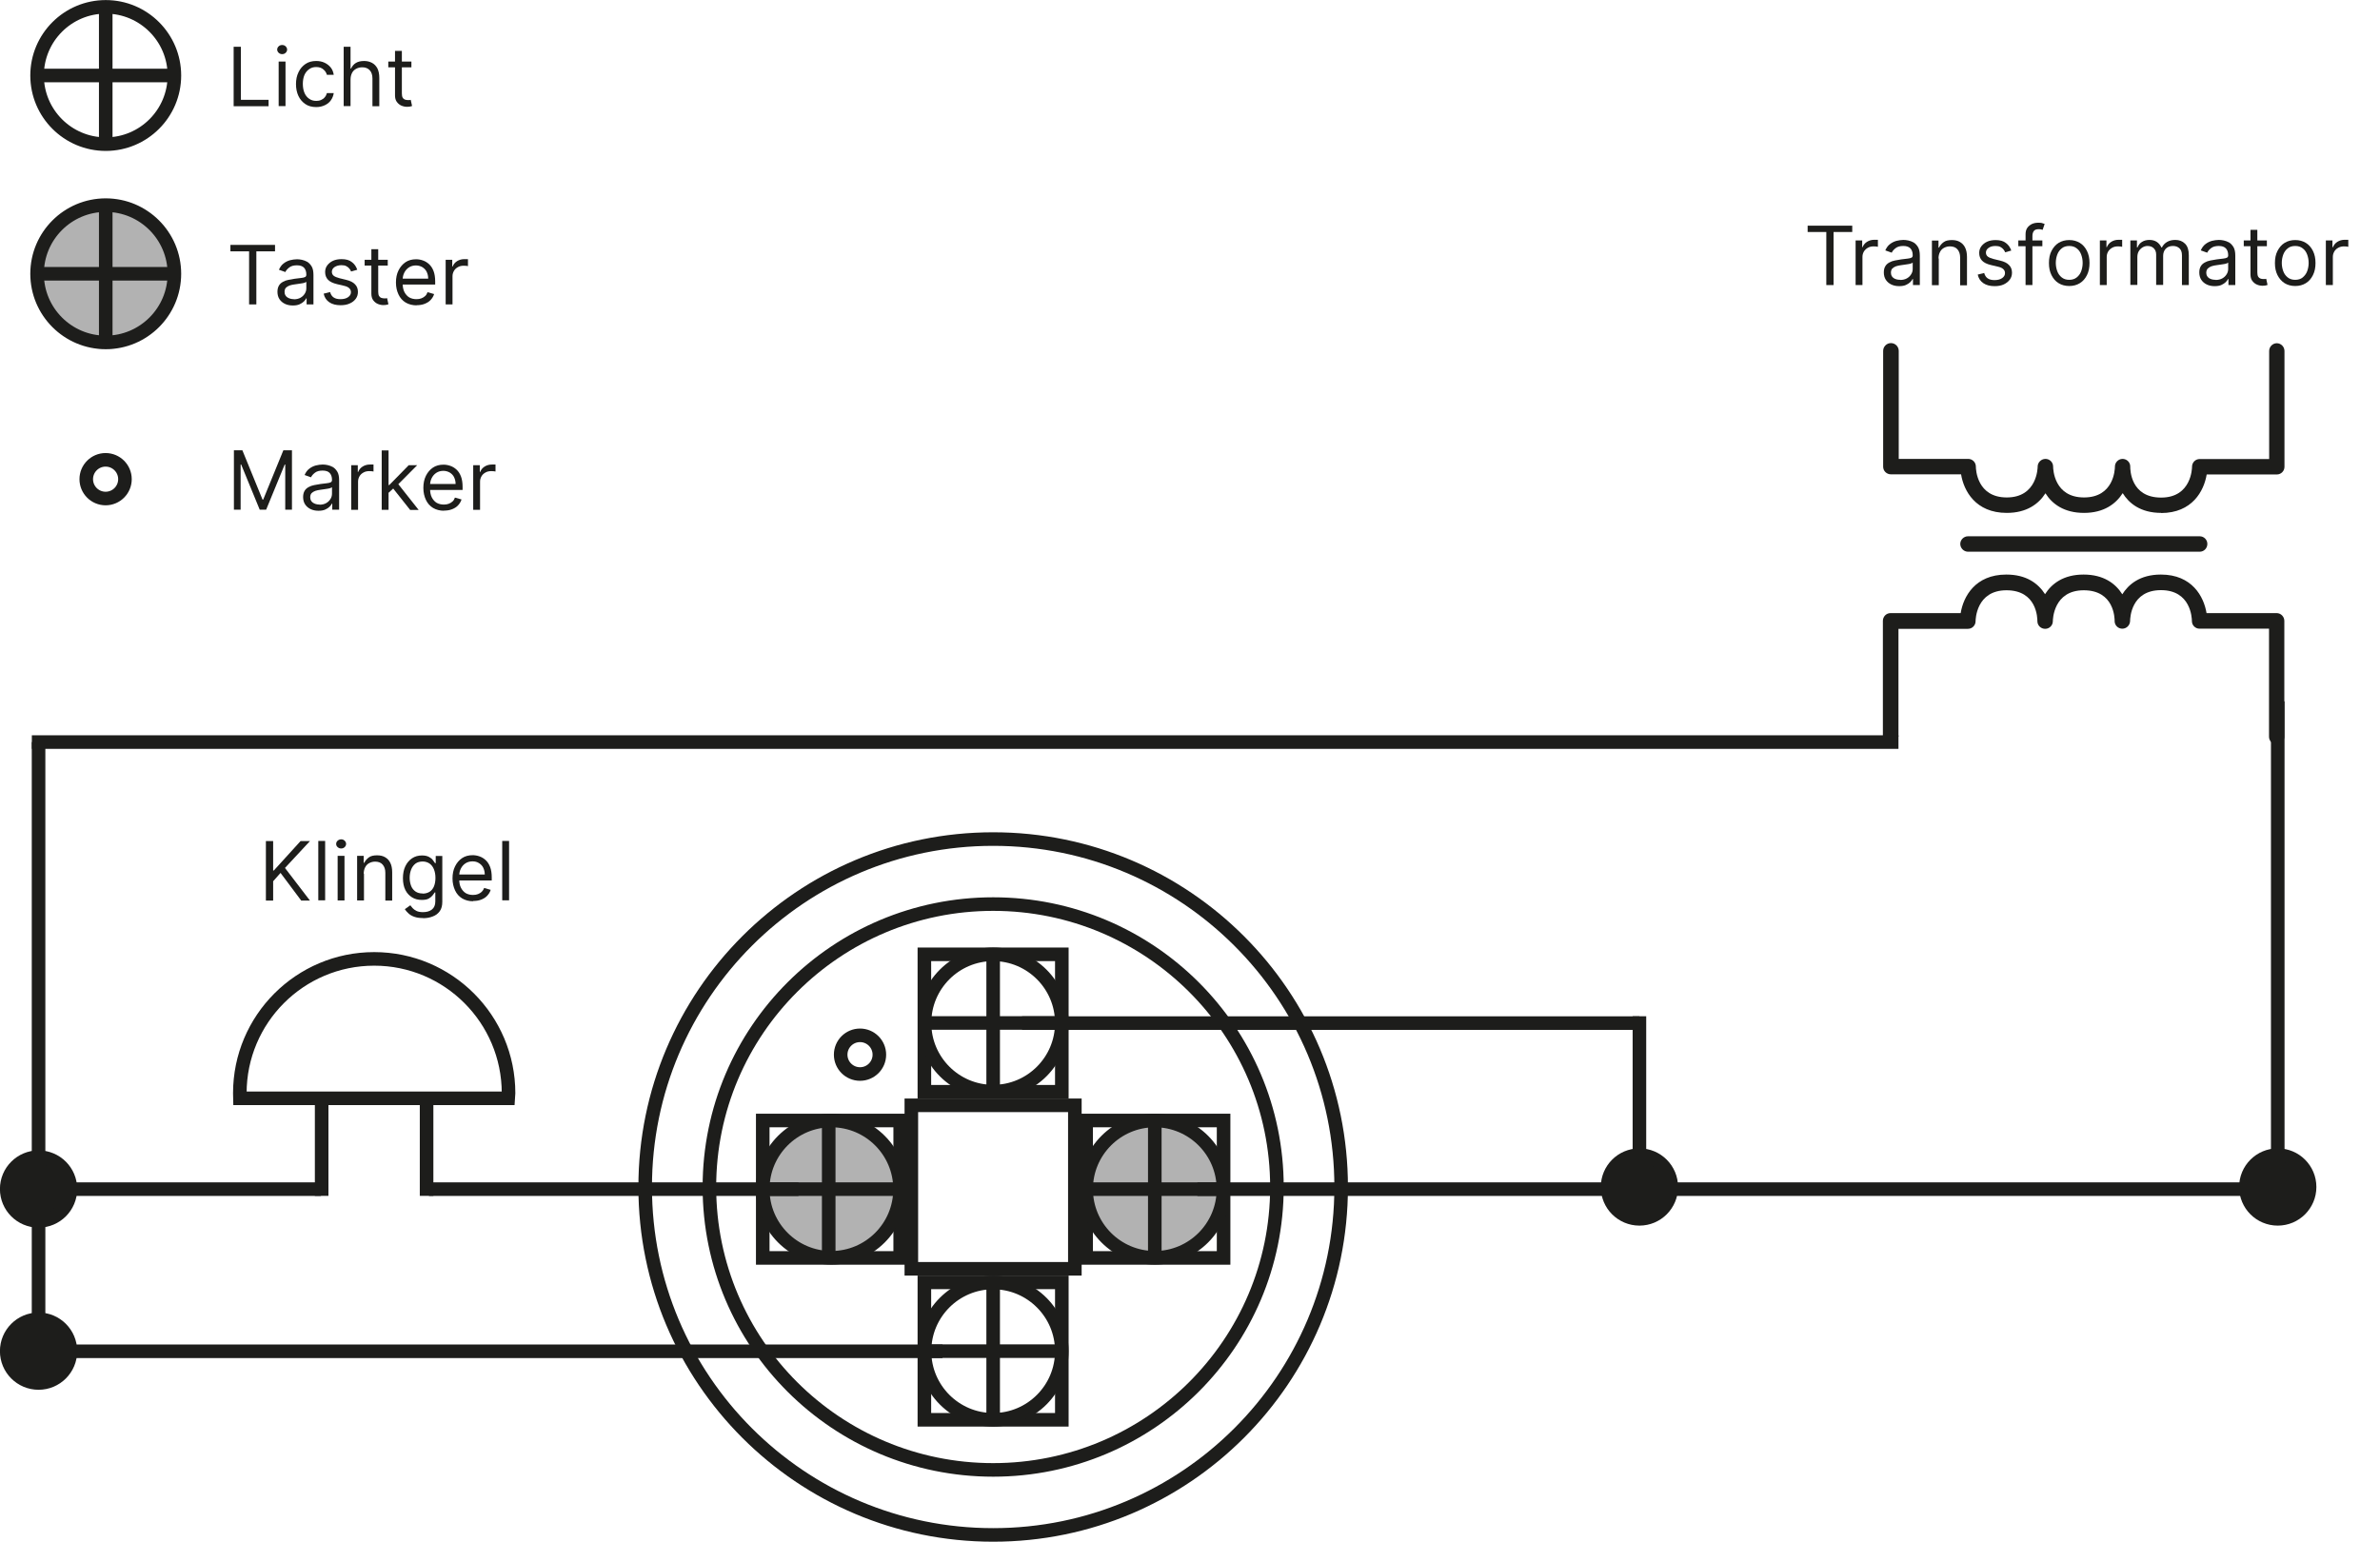 <?xml version="1.0" encoding="UTF-8"?>
<svg id="Ebene_2" data-name="Ebene 2" xmlns="http://www.w3.org/2000/svg" xmlns:xlink="http://www.w3.org/1999/xlink" viewBox="0 0 177.14 114.77">
  <defs>
    <style>
      .cls-1 {
        clip-path: url(#clippath-4);
      }

      .cls-2, .cls-3 {
        fill: none;
      }

      .cls-4 {
        fill: #b2b2b2;
      }

      .cls-5 {
        clip-path: url(#clippath-1);
      }

      .cls-6 {
        clip-path: url(#clippath-3);
      }

      .cls-3 {
        stroke: #1d1d1b;
        stroke-width: 1.01px;
      }

      .cls-7 {
        fill: #1d1d1b;
      }

      .cls-8 {
        clip-path: url(#clippath-2);
      }

      .cls-9 {
        clip-path: url(#clippath);
      }
    </style>
    <clipPath id="clippath">
      <rect class="cls-2" x="0" y="15.66" width="177.14" height="99.11"/>
    </clipPath>
    <clipPath id="clippath-1">
      <rect class="cls-2" x="0" y="15.66" width="177.14" height="99.11"/>
    </clipPath>
    <clipPath id="clippath-2">
      <rect class="cls-2" x="0" y="15.66" width="177.14" height="99.11"/>
    </clipPath>
    <clipPath id="clippath-3">
      <rect class="cls-2" x="0" y="15.66" width="177.14" height="99.11"/>
    </clipPath>
    <clipPath id="clippath-4">
      <rect class="cls-2" x="0" y="15.66" width="177.14" height="99.11"/>
    </clipPath>
  </defs>
  <g id="Ebene_1-2" data-name="Ebene 1">
    <g>
      <rect class="cls-3" x="67.83" y="82.28" width="12.17" height="12.17"/>
      <rect class="cls-3" x="56.77" y="83.41" width="10.23" height="10.23"/>
      <rect class="cls-3" x="80.84" y="83.41" width="10.23" height="10.23"/>
      <rect class="cls-3" x="68.8" y="71.04" width="10.23" height="10.23"/>
      <rect class="cls-3" x="68.8" y="95.46" width="10.23" height="10.23"/>
      <g class="cls-9">
        <path class="cls-3" d="M73.92,114.26c-14.31,0-25.9-11.6-25.9-25.9s11.6-25.9,25.9-25.9,25.9,11.6,25.9,25.9-11.6,25.9-25.9,25.9Z"/>
        <path class="cls-3" d="M73.92,109.42c-11.67,0-21.12-9.43-21.12-21.06s9.46-21.06,21.12-21.06,21.12,9.43,21.12,21.06-9.46,21.06-21.12,21.06Z"/>
        <path class="cls-4" d="M61.88,93.63c-2.82,0-5.11-2.29-5.11-5.11s2.29-5.11,5.11-5.11,5.11,2.29,5.11,5.11-2.29,5.11-5.11,5.11"/>
        <path class="cls-3" d="M61.88,93.63c-2.82,0-5.11-2.29-5.11-5.11s2.29-5.11,5.11-5.11,5.11,2.29,5.11,5.11-2.29,5.11-5.11,5.11Z"/>
        <path class="cls-4" d="M85.95,93.63c-2.82,0-5.11-2.29-5.11-5.11s2.29-5.11,5.11-5.11,5.11,2.29,5.11,5.11-2.29,5.11-5.11,5.11"/>
        <path class="cls-3" d="M85.95,93.63c-2.82,0-5.11-2.29-5.11-5.11s2.29-5.11,5.11-5.11,5.11,2.29,5.11,5.11-2.29,5.11-5.11,5.11Z"/>
      </g>
      <line class="cls-3" x1="85.95" y1="83.36" x2="85.95" y2="94.09"/>
      <line class="cls-3" x1="91.18" y1="88.52" x2="80.45" y2="88.52"/>
      <g class="cls-5">
        <path class="cls-3" d="M73.92,81.26c-2.82,0-5.11-2.29-5.11-5.11s2.29-5.11,5.11-5.11,5.11,2.29,5.11,5.11-2.29,5.11-5.11,5.11Z"/>
      </g>
      <line class="cls-3" x1="73.92" y1="70.99" x2="73.92" y2="81.71"/>
      <line class="cls-3" x1="79.15" y1="76.15" x2="68.42" y2="76.15"/>
      <g class="cls-8">
        <path class="cls-3" d="M73.92,105.69c-2.82,0-5.11-2.29-5.11-5.11s2.29-5.11,5.11-5.11,5.11,2.29,5.11,5.11-2.29,5.11-5.11,5.11Z"/>
      </g>
      <line class="cls-3" x1="73.92" y1="95.42" x2="73.92" y2="106.14"/>
      <line class="cls-3" x1="79.15" y1="100.58" x2="68.42" y2="100.58"/>
      <line class="cls-3" x1="67.04" y1="88.52" x2="56.32" y2="88.52"/>
      <line class="cls-3" x1="61.68" y1="83.16" x2="61.68" y2="93.88"/>
      <g class="cls-6">
        <path class="cls-3" d="M17.87,81.76c0-.13-.02-.25-.02-.38,0-5.52,4.48-10,10-10s10,4.48,10,10c0,.13-.01.25-.02.38h-19.96Z"/>
      </g>
      <line class="cls-3" x1="23.94" y1="82.14" x2="23.94" y2="89.02"/>
      <line class="cls-3" x1="31.75" y1="82.14" x2="31.75" y2="89.02"/>
      <g>
        <path class="cls-7" d="M19.79,67.03v-4.42h.54v2.19h.05l1.99-2.19h.7l-1.86,2,1.86,2.43h-.65l-1.54-2.06-.55.62v1.44h-.54Z"/>
        <path class="cls-7" d="M24.2,62.6v4.42h-.51v-4.42h.51Z"/>
        <path class="cls-7" d="M25.39,63.16c-.1,0-.18-.03-.26-.1s-.11-.15-.11-.24.04-.18.11-.24.16-.1.26-.1.19.03.26.1c.07.07.11.15.11.24s-.04.18-.11.24c-.07.07-.16.1-.26.1ZM25.13,67.03v-3.32h.51v3.32h-.51Z"/>
        <path class="cls-7" d="M27.09,65.03v2h-.51v-3.32h.49v.52h.04c.08-.17.2-.3.35-.41s.36-.15.61-.15c.22,0,.42.04.59.14s.3.23.39.42c.09.18.14.42.14.7v2.11h-.51v-2.07c0-.26-.07-.46-.2-.61s-.32-.22-.56-.22c-.16,0-.31.04-.44.11s-.23.17-.3.31c-.07.13-.11.3-.11.49Z"/>
        <path class="cls-7" d="M31.48,68.34c-.25,0-.46-.03-.63-.09-.18-.06-.32-.14-.44-.25s-.21-.21-.28-.32l.41-.29c.05.06.1.13.17.21s.17.15.29.21.28.09.48.09c.27,0,.49-.06.66-.19.17-.13.26-.33.26-.61v-.67h-.04c-.04.06-.09.13-.16.22s-.17.17-.29.24-.3.1-.52.1c-.27,0-.51-.06-.72-.19s-.38-.31-.5-.55-.18-.54-.18-.88.06-.64.18-.89c.12-.25.29-.45.5-.59s.46-.21.74-.21c.22,0,.39.04.52.11.13.07.23.15.29.24.07.09.12.16.16.22h.05v-.53h.49v3.41c0,.29-.06.52-.19.7s-.3.31-.52.39c-.22.09-.46.13-.72.13ZM31.46,66.52c.2,0,.38-.05.52-.14s.25-.23.32-.4c.07-.18.11-.38.11-.63s-.04-.45-.11-.63c-.07-.18-.18-.33-.32-.43s-.32-.16-.52-.16-.4.05-.54.16c-.14.11-.25.26-.32.44s-.11.39-.11.61.04.43.11.61c.07.18.18.31.32.41.14.1.32.15.53.15Z"/>
        <path class="cls-7" d="M35.23,67.09c-.32,0-.59-.07-.83-.21-.23-.14-.41-.34-.53-.6s-.19-.55-.19-.89.06-.64.19-.9.3-.46.52-.61c.22-.15.49-.22.79-.22.17,0,.34.03.51.09.17.06.32.15.46.28s.25.3.33.51c.08.21.12.47.12.78v.22h-2.56v-.44h2.04c0-.19-.04-.35-.11-.5s-.18-.26-.32-.35c-.14-.09-.3-.13-.48-.13-.2,0-.38.05-.53.15-.15.1-.26.23-.34.39s-.12.33-.12.51v.29c0,.25.04.46.13.63.09.17.21.31.36.4.16.09.34.13.54.13.13,0,.26-.02.36-.06.11-.04.2-.1.28-.17.08-.08.14-.17.18-.29l.49.14c-.05.17-.14.31-.26.44-.12.13-.27.22-.45.29-.18.07-.38.1-.61.1Z"/>
        <path class="cls-7" d="M37.89,62.6v4.42h-.51v-4.42h.51Z"/>
      </g>
      <line class="cls-3" x1="2.37" y1="88.52" x2="23.89" y2="88.52"/>
      <line class="cls-3" x1="31.93" y1="88.52" x2="59.43" y2="88.52"/>
      <line class="cls-3" x1="2.37" y1="100.59" x2="70.15" y2="100.59"/>
      <line class="cls-3" x1="89.12" y1="88.52" x2="122.52" y2="88.52"/>
      <line class="cls-3" x1="122.52" y1="88.52" x2="169.53" y2="88.52"/>
      <line class="cls-3" x1="76.07" y1="76.16" x2="122.02" y2="76.16"/>
      <line class="cls-3" x1="122.02" y1="89.02" x2="122.02" y2="75.65"/>
      <g class="cls-1">
        <path class="cls-7" d="M141.3,54.85v-8.04h5.17c.32,0,.57-.26.57-.57,0-.09.03-2.3,2.3-2.3s2.3,2.07,2.3,2.3c0,.32.26.57.58.57s.57-.26.57-.57c0-.09.03-2.3,2.3-2.3s2.3,2.07,2.3,2.3h0v.02h0s0,.01,0,.01h0s0,0,0,0h0c.02.3.27.53.57.53.32,0,.57-.26.58-.57h0c0-.24.08-2.3,2.3-2.3s2.3,2.07,2.3,2.3c0,.32.26.57.57.57h5.17v8.04c0,.32.26.58.57.58s.57-.26.57-.58v-8.62c0-.32-.26-.58-.57-.58h-5.22c-.2-1.22-1.07-2.87-3.4-2.87-1.57,0-2.42.75-2.87,1.47-.5-.8-1.39-1.47-2.88-1.47s-2.37.67-2.87,1.46c-.51-.8-1.39-1.46-2.88-1.46-2.33,0-3.2,1.65-3.4,2.87h-5.22c-.32,0-.57.26-.57.58v8.62c0,.32.26.58.57.58s.58-.26.58-.58"/>
        <path class="cls-7" d="M160.84,38.19c2.33,0,3.2-1.65,3.4-2.87h5.22c.32,0,.57-.26.57-.57v-8.62c0-.32-.26-.58-.57-.58s-.57.26-.57.58v8.04h-5.17c-.32,0-.57.26-.57.57,0,.09-.03,2.3-2.3,2.3s-2.3-2.07-2.3-2.3h0v-.02h0s0,0,0,0h0c0-.31-.26-.56-.57-.56s-.57.26-.57.57c0,.24-.09,2.3-2.3,2.3s-2.3-2.07-2.3-2.3c0-.32-.26-.57-.57-.57s-.58.26-.58.57c0,.09-.03,2.3-2.3,2.3-2.21,0-2.3-2.07-2.3-2.3,0-.32-.26-.57-.57-.57h-5.17v-8.04c0-.32-.26-.58-.58-.58s-.58.26-.58.58v8.62c0,.32.26.57.58.57h5.22c.2,1.22,1.07,2.87,3.4,2.87,1.48,0,2.37-.66,2.88-1.46.5.8,1.39,1.46,2.87,1.46s2.37-.67,2.88-1.47c.45.73,1.3,1.47,2.87,1.47"/>
        <path class="cls-7" d="M164.29,40.49c0-.32-.26-.57-.57-.57h-17.24c-.32,0-.58.26-.58.57s.26.58.58.58h17.24c.32,0,.57-.26.57-.58"/>
      </g>
      <line class="cls-3" x1="169.53" y1="88.52" x2="169.53" y2="52.21"/>
      <line class="cls-3" x1="2.87" y1="100.59" x2="2.87" y2="55.24"/>
      <line class="cls-3" x1="2.37" y1="55.24" x2="141.3" y2="55.24"/>
      <path class="cls-7" d="M2.87,90.88c1.31,0,2.37-1.06,2.37-2.37s-1.06-2.37-2.37-2.37-2.37,1.06-2.37,2.37,1.06,2.37,2.37,2.37"/>
      <path class="cls-3" d="M2.87,90.88c1.31,0,2.37-1.06,2.37-2.37s-1.06-2.37-2.37-2.37-2.37,1.06-2.37,2.37,1.06,2.37,2.37,2.37Z"/>
      <path class="cls-7" d="M2.87,102.95c1.31,0,2.37-1.06,2.37-2.37s-1.06-2.37-2.37-2.37-2.37,1.06-2.37,2.37,1.06,2.37,2.37,2.37"/>
      <path class="cls-3" d="M2.87,102.95c1.31,0,2.37-1.06,2.37-2.37s-1.06-2.37-2.37-2.37-2.37,1.06-2.37,2.37,1.06,2.37,2.37,2.37Z"/>
      <path class="cls-7" d="M122.02,90.73c1.31,0,2.37-1.06,2.37-2.37s-1.06-2.37-2.37-2.37-2.37,1.06-2.37,2.37,1.06,2.37,2.37,2.37"/>
      <path class="cls-3" d="M122.02,90.73c1.31,0,2.37-1.06,2.37-2.37s-1.06-2.37-2.37-2.37-2.37,1.06-2.37,2.37,1.06,2.37,2.37,2.37Z"/>
      <path class="cls-7" d="M169.53,90.73c1.31,0,2.37-1.06,2.37-2.37s-1.06-2.37-2.37-2.37-2.37,1.06-2.37,2.37,1.06,2.37,2.37,2.37"/>
      <path class="cls-3" d="M169.53,90.73c1.31,0,2.37-1.06,2.37-2.37s-1.06-2.37-2.37-2.37-2.37,1.06-2.37,2.37,1.06,2.37,2.37,2.37Z"/>
      <g>
        <path class="cls-7" d="M134.54,17.27v-.47h3.32v.47h-1.39v3.95h-.54v-3.95h-1.39Z"/>
        <path class="cls-7" d="M138.11,21.22v-3.32h.49v.5h.03c.06-.16.17-.3.33-.4.16-.1.34-.15.54-.15.04,0,.08,0,.14,0,.06,0,.1,0,.13,0v.52s-.06,0-.12-.02c-.06,0-.13-.01-.19-.01-.16,0-.31.03-.43.1s-.23.16-.3.28-.11.25-.11.4v2.1h-.51Z"/>
        <path class="cls-7" d="M141.34,21.3c-.21,0-.4-.04-.57-.12s-.31-.2-.41-.35c-.1-.15-.15-.34-.15-.55,0-.19.04-.35.11-.46.07-.12.17-.21.3-.28.12-.07.26-.12.42-.15.15-.03.31-.06.46-.08.2-.03.37-.05.49-.06s.22-.04.28-.07.09-.09.09-.17v-.02c0-.21-.06-.38-.17-.5-.12-.12-.29-.18-.53-.18s-.43.05-.57.16c-.14.11-.24.22-.29.34l-.48-.17c.09-.2.2-.36.35-.47.14-.11.3-.19.48-.24.17-.04.34-.07.51-.07.11,0,.23.01.37.04.14.03.27.08.4.15.13.08.24.2.33.35.09.16.13.37.13.63v2.19h-.51v-.45h-.03c-.03.07-.09.15-.17.23s-.19.15-.32.21c-.13.06-.3.09-.49.09ZM141.42,20.84c.2,0,.37-.04.51-.12.14-.08.24-.18.32-.31s.11-.26.11-.39v-.47s-.07.05-.14.07-.16.04-.25.05c-.09.01-.19.03-.27.04-.09.01-.16.02-.21.03-.13.02-.26.04-.37.08-.11.04-.21.1-.28.17-.07.08-.1.18-.1.31,0,.18.07.31.2.4s.3.13.5.13Z"/>
        <path class="cls-7" d="M144.3,19.23v2h-.51v-3.32h.49v.52h.04c.08-.17.2-.3.35-.41s.36-.15.61-.15c.22,0,.42.04.59.14s.3.23.39.42c.09.18.14.42.14.7v2.11h-.51v-2.07c0-.26-.07-.46-.2-.61s-.32-.22-.56-.22c-.16,0-.31.04-.44.11s-.23.17-.3.31c-.07.13-.11.3-.11.49Z"/>
        <path class="cls-7" d="M149.7,18.65l-.46.13c-.03-.08-.07-.15-.13-.22-.06-.07-.13-.13-.23-.18-.09-.05-.22-.07-.36-.07-.2,0-.37.04-.51.14-.13.09-.2.21-.2.35,0,.13.05.23.14.3.09.07.24.13.43.18l.49.12c.3.07.52.18.66.33.15.15.22.34.22.57,0,.19-.05.36-.16.51-.11.15-.26.27-.45.36s-.42.13-.68.13c-.34,0-.62-.07-.84-.22-.22-.15-.36-.36-.42-.64l.48-.12c.05.18.13.31.26.4.13.09.3.13.51.13.24,0,.43-.05.57-.15.14-.1.21-.22.21-.37,0-.12-.04-.21-.12-.29s-.2-.14-.37-.18l-.55-.13c-.3-.07-.53-.18-.67-.33-.14-.15-.21-.34-.21-.57,0-.19.05-.35.16-.5.11-.14.25-.26.43-.34s.39-.12.63-.12c.33,0,.59.07.77.22.19.14.32.33.4.57Z"/>
        <path class="cls-7" d="M152.01,17.9v.43h-1.79v-.43h1.79ZM150.76,21.22v-3.78c0-.19.04-.35.13-.48s.21-.22.35-.29c.14-.06.29-.09.45-.09.12,0,.23,0,.31.03.08.02.14.04.18.06l-.15.44s-.06-.02-.11-.03-.1-.02-.18-.02c-.17,0-.29.04-.36.13-.07.09-.11.21-.11.38v3.65h-.51Z"/>
        <path class="cls-7" d="M154.01,21.29c-.3,0-.56-.07-.79-.21-.23-.14-.4-.34-.53-.6-.13-.26-.19-.55-.19-.9s.06-.65.19-.9.3-.46.53-.6c.23-.14.49-.21.79-.21s.56.07.79.21c.23.14.4.34.53.6.13.26.19.56.19.9s-.06.64-.19.9c-.13.26-.3.46-.53.6-.23.14-.49.21-.79.21ZM154.01,20.83c.23,0,.41-.06.56-.18s.26-.27.33-.46c.07-.19.11-.4.11-.62s-.04-.43-.11-.62c-.07-.19-.18-.35-.33-.46-.15-.12-.33-.18-.56-.18s-.42.06-.56.18c-.15.12-.26.27-.33.46-.07.19-.11.4-.11.62s.04.43.11.62c.07.19.18.34.33.46.15.12.33.18.56.18Z"/>
        <path class="cls-7" d="M156.29,21.22v-3.32h.49v.5h.03c.06-.16.17-.3.33-.4.16-.1.34-.15.54-.15.04,0,.08,0,.14,0,.06,0,.1,0,.13,0v.52s-.06,0-.12-.02c-.06,0-.13-.01-.19-.01-.16,0-.31.03-.43.1s-.23.16-.3.28-.11.25-.11.4v2.1h-.51Z"/>
        <path class="cls-7" d="M158.56,21.22v-3.32h.49v.52h.04c.07-.18.18-.32.33-.41.15-.1.34-.15.56-.15s.4.05.55.15c.15.1.26.24.34.41h.04c.08-.17.21-.31.38-.41s.37-.15.61-.15c.3,0,.54.09.73.28.19.19.28.47.28.86v2.22h-.51v-2.22c0-.24-.07-.42-.2-.53-.13-.11-.29-.16-.47-.16-.23,0-.41.07-.54.21s-.19.32-.19.53v2.16h-.52v-2.27c0-.19-.06-.34-.18-.46-.12-.12-.28-.17-.47-.17-.13,0-.26.04-.37.11-.11.07-.21.17-.28.29-.07.12-.1.27-.1.43v2.07h-.51Z"/>
        <path class="cls-7" d="M164.82,21.3c-.21,0-.4-.04-.57-.12-.17-.08-.31-.2-.41-.35-.1-.15-.15-.34-.15-.55,0-.19.04-.35.11-.46.07-.12.17-.21.3-.28.12-.07.26-.12.42-.15.15-.03.31-.06.46-.08.2-.03.37-.05.49-.06s.22-.04.28-.07.09-.09.09-.17v-.02c0-.21-.06-.38-.17-.5-.12-.12-.29-.18-.53-.18s-.43.05-.57.16c-.14.11-.24.22-.29.34l-.48-.17c.09-.2.2-.36.35-.47.14-.11.3-.19.48-.24.17-.04.34-.07.51-.07.11,0,.23.01.37.04.14.03.27.08.4.15.13.08.24.2.33.35.09.16.13.37.13.63v2.19h-.51v-.45h-.03c-.04.07-.09.15-.17.23s-.19.15-.32.21c-.13.06-.3.09-.49.09ZM164.9,20.84c.2,0,.37-.04.51-.12.14-.08.24-.18.32-.31s.11-.26.11-.39v-.47s-.07.05-.14.07c-.07.02-.16.04-.25.05-.09.01-.19.03-.27.04-.09.01-.16.02-.21.03-.13.02-.26.04-.37.08-.11.04-.21.1-.28.17-.07.08-.11.18-.11.31,0,.18.07.31.2.4s.3.13.5.13Z"/>
        <path class="cls-7" d="M168.72,17.9v.43h-1.72v-.43h1.72ZM167.5,17.11h.51v3.16c0,.14.02.25.06.32.04.07.1.12.16.14.07.03.14.04.21.04.06,0,.1,0,.14,0,.04,0,.07-.01.09-.02l.1.46s-.08.03-.14.04-.14.02-.24.02c-.14,0-.29-.03-.42-.09-.14-.06-.25-.16-.34-.28-.09-.12-.13-.29-.13-.48v-3.3Z"/>
        <path class="cls-7" d="M170.83,21.29c-.3,0-.56-.07-.79-.21-.22-.14-.4-.34-.53-.6-.13-.26-.19-.55-.19-.9s.06-.65.19-.9.3-.46.53-.6c.23-.14.49-.21.79-.21s.56.07.79.21.4.34.53.6.19.56.19.9-.06.64-.19.9c-.13.26-.3.46-.53.6s-.49.21-.79.21ZM170.83,20.83c.23,0,.42-.06.56-.18s.26-.27.33-.46c.07-.19.11-.4.11-.62s-.04-.43-.11-.62-.18-.35-.33-.46c-.15-.12-.33-.18-.56-.18s-.42.06-.56.18c-.15.12-.26.27-.33.46s-.11.4-.11.62.04.43.11.62c.07.19.18.34.33.46s.33.18.56.18Z"/>
        <path class="cls-7" d="M173.11,21.22v-3.32h.49v.5h.04c.06-.16.17-.3.33-.4s.34-.15.54-.15c.04,0,.08,0,.14,0,.06,0,.1,0,.13,0v.52s-.06,0-.12-.02c-.06,0-.12-.01-.19-.01-.16,0-.3.03-.43.1s-.23.16-.3.28-.11.25-.11.4v2.1h-.51Z"/>
      </g>
      <circle class="cls-3" cx="64.01" cy="78.51" r="1.44"/>
      <rect class="cls-2" x="0" y="15.66" width="177.14" height="99.11"/>
      <path class="cls-4" d="M7.87,25.49c-2.82,0-5.11-2.29-5.11-5.11s2.29-5.11,5.11-5.11,5.11,2.29,5.11,5.11-2.29,5.11-5.11,5.11"/>
      <path class="cls-3" d="M7.87,25.49c-2.82,0-5.11-2.29-5.11-5.11s2.29-5.11,5.11-5.11,5.11,2.29,5.11,5.11-2.29,5.11-5.11,5.11Z"/>
      <line class="cls-3" x1="7.87" y1="15.22" x2="7.87" y2="25.94"/>
      <line class="cls-3" x1="13.1" y1="20.38" x2="2.38" y2="20.38"/>
      <g>
        <path class="cls-7" d="M17.15,18.71v-.48h3.32v.48h-1.39v3.95h-.54v-3.95h-1.39Z"/>
        <path class="cls-7" d="M21.78,22.74c-.21,0-.4-.04-.57-.12s-.31-.2-.41-.35c-.1-.15-.15-.34-.15-.55,0-.19.04-.34.11-.46.07-.12.17-.21.3-.28.12-.07.26-.12.42-.15.15-.03.31-.06.46-.08.2-.03.37-.05.49-.06s.22-.04.28-.07.09-.09.09-.17v-.02c0-.21-.06-.38-.17-.5s-.29-.18-.53-.18-.43.05-.57.16-.24.22-.29.34l-.48-.17c.09-.2.2-.36.35-.47.14-.11.3-.19.48-.24.17-.04.34-.07.51-.07.11,0,.23.01.37.04.14.03.27.08.4.15.13.08.24.2.33.35s.13.37.13.63v2.19h-.51v-.45h-.03c-.03.07-.09.15-.17.23s-.19.15-.32.21-.3.09-.49.09ZM21.86,22.28c.2,0,.37-.04.51-.12.14-.08.24-.18.32-.31s.11-.26.11-.4v-.47s-.07.05-.14.07c-.07.02-.16.04-.25.05-.09.01-.19.03-.27.04-.09.01-.16.02-.21.03-.13.02-.26.04-.37.08-.11.04-.21.1-.28.17-.07.08-.1.18-.1.31,0,.18.07.31.2.4.13.09.3.14.5.14Z"/>
        <path class="cls-7" d="M26.59,20.08l-.46.13c-.03-.08-.07-.15-.13-.22-.06-.07-.13-.13-.23-.18-.09-.05-.22-.07-.36-.07-.2,0-.37.05-.51.14-.13.09-.2.21-.2.35,0,.13.05.23.14.3.09.07.24.13.43.18l.49.12c.3.07.52.18.66.33.15.15.22.34.22.57,0,.19-.05.36-.16.51-.11.15-.26.27-.45.35-.19.09-.42.13-.68.13-.34,0-.62-.07-.84-.22-.22-.15-.36-.36-.42-.64l.48-.12c.05.18.13.31.26.4.13.09.3.13.51.13.24,0,.43-.05.57-.15.14-.1.21-.22.21-.37,0-.12-.04-.21-.12-.29-.08-.08-.2-.14-.37-.18l-.55-.13c-.3-.07-.53-.18-.67-.33-.14-.15-.21-.34-.21-.57,0-.19.05-.35.16-.5.11-.14.25-.26.43-.34.18-.08.39-.12.63-.12.33,0,.59.07.77.22.19.14.32.33.4.57Z"/>
        <path class="cls-7" d="M28.86,19.34v.43h-1.72v-.43h1.72ZM27.64,18.55h.51v3.16c0,.14.02.25.06.32s.1.12.16.14c.07.02.14.04.21.04.06,0,.1,0,.14,0s.06-.01.09-.02l.1.46s-.08.03-.14.04-.14.02-.24.02c-.14,0-.28-.03-.42-.09-.14-.06-.25-.16-.34-.28-.09-.13-.13-.29-.13-.48v-3.3Z"/>
        <path class="cls-7" d="M31.02,22.73c-.32,0-.59-.07-.83-.21-.23-.14-.41-.34-.53-.6-.12-.25-.19-.55-.19-.89s.06-.64.19-.9.3-.46.52-.61c.22-.15.49-.22.79-.22.17,0,.34.03.51.09.17.06.32.15.46.28s.25.3.33.51c.08.21.12.47.12.78v.22h-2.56v-.44h2.04c0-.19-.04-.35-.11-.5s-.18-.26-.32-.35c-.14-.08-.3-.13-.48-.13-.2,0-.38.05-.53.15-.15.1-.26.23-.34.39-.08.16-.12.33-.12.51v.29c0,.25.04.46.13.64.09.17.21.31.36.4.16.09.34.13.54.13.13,0,.26-.02.36-.06.11-.04.2-.1.28-.17s.14-.17.18-.29l.49.14c-.05.17-.14.31-.26.44-.12.13-.27.22-.45.29-.18.07-.38.1-.61.1Z"/>
        <path class="cls-7" d="M33.17,22.66v-3.32h.49v.5h.03c.06-.16.17-.3.33-.4.16-.1.34-.15.54-.15.04,0,.08,0,.14,0,.06,0,.1,0,.13,0v.52s-.06-.01-.12-.02c-.06,0-.13-.01-.19-.01-.16,0-.31.03-.43.1-.13.07-.23.16-.3.28s-.11.25-.11.4v2.1h-.51Z"/>
      </g>
      <path class="cls-3" d="M7.87,10.73c-2.82,0-5.11-2.29-5.11-5.11S5.05.51,7.87.51s5.11,2.29,5.11,5.11-2.29,5.11-5.11,5.11Z"/>
      <line class="cls-3" x1="7.87" y1=".46" x2="7.87" y2="11.18"/>
      <line class="cls-3" x1="13.1" y1="5.62" x2="2.38" y2="5.62"/>
      <g>
        <path class="cls-7" d="M17.4,33.52h.64l1.5,3.67h.05l1.5-3.67h.64v4.42h-.5v-3.36h-.04l-1.38,3.36h-.48l-1.38-3.36h-.04v3.36h-.5v-4.42Z"/>
        <path class="cls-7" d="M23.69,38.02c-.21,0-.4-.04-.57-.12s-.31-.2-.41-.35c-.1-.15-.15-.34-.15-.55,0-.19.04-.34.11-.46.07-.12.17-.21.3-.28.12-.07.26-.12.42-.15.15-.03.31-.06.46-.08.2-.03.37-.05.49-.06s.22-.04.28-.07.09-.09.09-.17v-.02c0-.21-.06-.38-.17-.5s-.29-.18-.53-.18-.43.05-.57.16-.24.22-.29.34l-.48-.17c.09-.2.2-.36.35-.47.14-.11.3-.19.48-.24.17-.04.34-.07.51-.07.11,0,.23.01.37.04.14.03.27.08.4.15.13.08.24.2.33.35s.13.37.13.63v2.19h-.51v-.45h-.03c-.03.07-.09.15-.17.23s-.19.15-.32.21-.3.09-.49.09ZM23.77,37.57c.2,0,.37-.04.51-.12.14-.08.24-.18.32-.31s.11-.26.11-.4v-.47s-.07.05-.14.07c-.07.02-.16.04-.25.05-.09.01-.19.03-.27.04-.09.01-.16.02-.21.03-.13.02-.26.04-.37.08-.11.04-.21.1-.28.17-.07.08-.1.18-.1.31,0,.18.07.31.2.4.13.09.3.14.5.14Z"/>
        <path class="cls-7" d="M26.14,37.95v-3.32h.49v.5h.03c.06-.16.17-.3.33-.4.16-.1.34-.15.54-.15.04,0,.08,0,.14,0,.06,0,.1,0,.13,0v.52s-.06-.01-.12-.02c-.06,0-.13-.01-.19-.01-.16,0-.31.03-.43.1-.13.07-.23.16-.3.28s-.11.25-.11.4v2.1h-.51Z"/>
        <path class="cls-7" d="M28.41,37.95v-4.42h.51v4.42h-.51ZM28.88,36.74v-.63s.09,0,.09,0l1.45-1.48h.63l-1.55,1.56h-.04l-.59.54ZM30.52,37.95l-1.3-1.64.36-.35,1.58,2h-.65Z"/>
        <path class="cls-7" d="M33.06,38.02c-.32,0-.59-.07-.83-.21-.23-.14-.41-.34-.53-.6-.12-.25-.19-.55-.19-.89s.06-.64.19-.9.3-.46.52-.61c.22-.15.49-.22.79-.22.17,0,.34.03.51.09.17.06.32.15.46.28s.25.3.33.51c.08.21.12.47.12.78v.22h-2.56v-.44h2.04c0-.19-.04-.35-.11-.5s-.18-.26-.32-.35c-.14-.08-.3-.13-.48-.13-.2,0-.38.05-.53.15-.15.1-.26.23-.34.39-.08.16-.12.33-.12.51v.29c0,.25.04.46.13.64.09.17.21.31.36.4.16.09.34.13.54.13.13,0,.26-.02.36-.06.11-.04.2-.1.28-.17s.14-.17.18-.29l.49.14c-.05.17-.14.31-.26.44-.12.13-.27.22-.45.29-.18.07-.38.1-.61.1Z"/>
        <path class="cls-7" d="M35.22,37.95v-3.32h.49v.5h.03c.06-.16.17-.3.33-.4.16-.1.34-.15.54-.15.04,0,.08,0,.14,0,.06,0,.1,0,.13,0v.52s-.06-.01-.12-.02c-.06,0-.13-.01-.19-.01-.16,0-.31.03-.43.1-.13.07-.23.16-.3.28s-.11.25-.11.4v2.1h-.51Z"/>
      </g>
      <circle class="cls-3" cx="7.86" cy="35.67" r="1.44"/>
      <g>
        <path class="cls-7" d="M17.39,7.9V3.48h.54v3.95h2.06v.48h-2.59Z"/>
        <path class="cls-7" d="M21,4.03c-.1,0-.18-.03-.26-.1-.07-.07-.11-.15-.11-.24s.04-.18.11-.24c.07-.07.16-.1.26-.1s.19.03.26.1c.07.07.11.15.11.24s-.04.18-.11.24c-.07.07-.16.1-.26.1ZM20.74,7.9v-3.32h.51v3.32h-.51Z"/>
        <path class="cls-7" d="M23.53,7.97c-.31,0-.58-.07-.8-.22-.22-.15-.4-.35-.52-.61-.12-.26-.18-.55-.18-.88s.06-.63.19-.89c.12-.26.3-.46.52-.61.22-.15.49-.22.79-.22.23,0,.44.04.63.13.19.09.34.21.46.36s.19.34.22.54h-.51c-.04-.15-.12-.29-.26-.4-.13-.12-.31-.18-.54-.18-.2,0-.37.05-.52.16-.15.1-.27.25-.35.43-.08.19-.12.41-.12.66s.04.48.12.67c.08.19.2.34.35.44.15.11.32.16.53.16.13,0,.25-.02.36-.07.11-.05.2-.11.27-.2.08-.09.13-.19.16-.31h.51c-.03.2-.1.37-.21.53-.11.16-.26.28-.45.37-.19.09-.4.14-.64.14Z"/>
        <path class="cls-7" d="M26.09,5.9v2h-.51V3.48h.51v1.62h.04c.08-.17.19-.31.35-.41s.36-.15.62-.15c.23,0,.42.05.59.14s.3.23.4.41c.09.19.14.42.14.71v2.11h-.51v-2.07c0-.26-.07-.47-.2-.61-.14-.15-.32-.22-.56-.22-.17,0-.32.04-.45.11s-.24.17-.31.31-.11.3-.11.49Z"/>
        <path class="cls-7" d="M30.62,4.58v.43h-1.72v-.43h1.72ZM29.4,3.79h.51v3.16c0,.14.02.25.06.32s.1.12.16.14c.07.02.14.04.21.04.06,0,.1,0,.14,0s.06-.01.09-.02l.1.46s-.08.03-.14.04-.14.02-.24.02c-.14,0-.28-.03-.42-.09-.14-.06-.25-.16-.34-.28-.09-.13-.13-.29-.13-.48v-3.3Z"/>
      </g>
    </g>
  </g>
</svg>